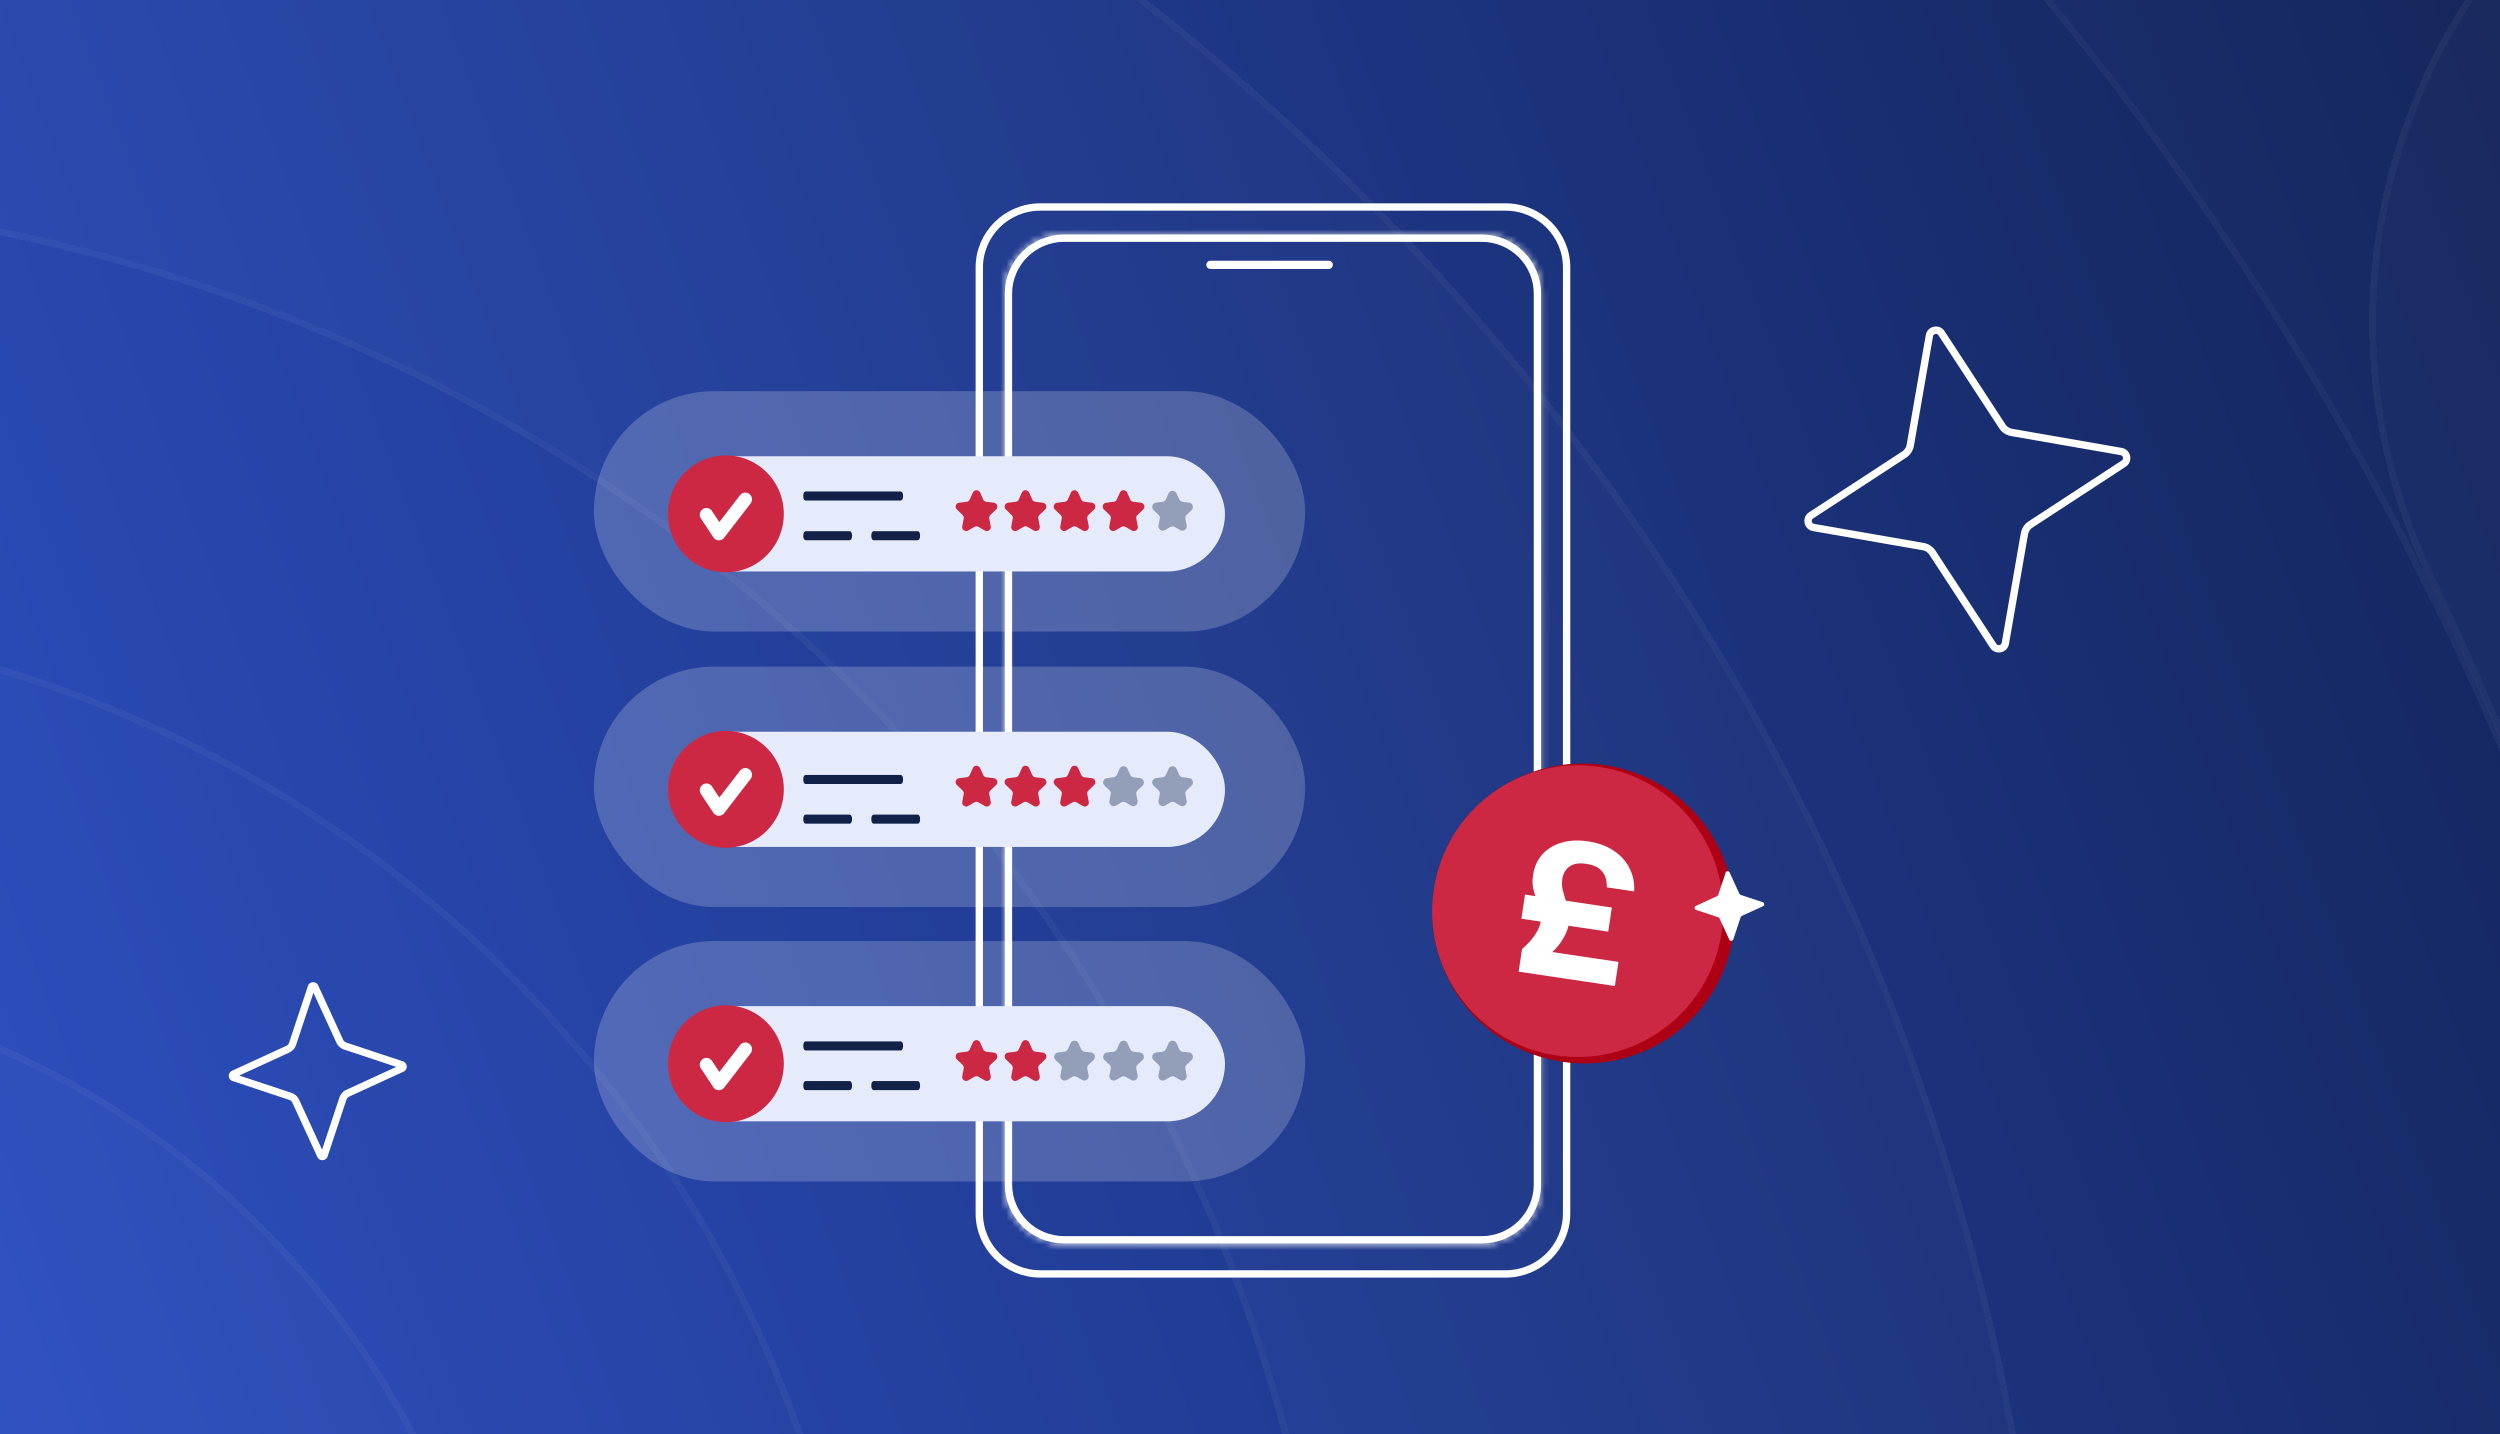 <svg width="441" height="253" fill="none" xmlns="http://www.w3.org/2000/svg"><g clip-path="url(#a)"><path fill="url(#b)" d="M0 0H441V253H0z"/><g opacity=".1" shape-rendering="crispEdges"><g style="mix-blend-mode:overlay" filter="url(#c)"><ellipse cx="-62.854" cy="325.159" rx="213.918" ry="211.309" transform="rotate(-133.642 -62.854 325.159)" fill="#fff" fill-opacity=".1"/><path d="M-210.076 170.789c84.208-80.31 218.39-76.313 299.704 8.948 81.314 85.261 78.949 219.482-5.26 299.792-84.208 80.31-218.39 76.313-299.704-8.948-81.314-85.261-78.949-219.482 5.26-299.792z" stroke="#fff" stroke-opacity=".4" stroke-width="1.2"/></g><g style="mix-blend-mode:overlay" filter="url(#d)"><path d="M-169.169 217.463c60.472-57.673 156.248-55.403 213.921 5.07 57.673 60.472 55.403 156.248-5.07 213.921-60.472 57.673-156.248 55.403-213.921-5.069-57.673-60.473-55.403-156.249 5.07-213.922z" fill="#fff" fill-opacity=".15"/><path d="M-168.755 217.897c60.233-57.444 155.629-55.183 213.073 5.05 57.444 60.233 55.183 155.629-5.05 213.073-60.233 57.444-155.629 55.183-213.073-5.05-57.444-60.233-55.183-155.629 5.05-213.073z" stroke="#fff" stroke-opacity=".4" stroke-width="1.2"/></g><g style="mix-blend-mode:overlay" filter="url(#e)"><path fill-rule="evenodd" clip-rule="evenodd" d="M-33.953 866.681c384.199-15.168 623.595-425.668 458.248-768.526-24.992-51.823-3.242-114.095 48.581-139.089 51.822-24.994 114.093-3.245 139.085 48.578C840.812 482.18 512.186 1053.63-25.739 1074.87c-350.03 24.15-709.047-228.758-771.493-636.859 1.583-47.443 35.653-89.232 84.228-98.691 56.473-10.997 111.168 25.869 122.163 82.343 50.624 260.009 272.953 456.228 556.888 445.018z" fill="#fff" fill-opacity=".15"/><path d="M-25.763 1074.27h-.018c-349.711 24.13-708.428-228.543-770.849-636.295 1.598-47.146 35.465-88.665 83.74-98.066 56.149-10.934 110.528 25.72 121.46 81.869 50.677 260.28 273.25 456.725 557.501 445.503 384.64-15.186 624.295-426.149 458.764-769.387-24.848-51.524-3.223-113.438 48.301-138.287C524.66-65.243 586.572-43.62 611.42 7.904 840.089 482.063 511.719 1053.05-25.763 1074.27z" stroke="#fff" stroke-opacity=".4" stroke-width="1.2"/></g><g style="mix-blend-mode:overlay" filter="url(#f)"><path fill-rule="evenodd" clip-rule="evenodd" d="M-226.206-178.409c-289.942 95.755-450.252 414.867-333.558 709.594 21.18 53.494-5.015 114.031-58.508 135.213-53.494 21.183-114.029-5.011-135.209-58.505-162.418-410.208 62.428-852.203 461.944-984.145C82-515.154 634.15-271.067 682.528 279.78c-7.069 44.885-43.164 81.486-90.506 87.171-57.124 6.861-108.992-33.887-115.85-91.011C435.501-62.811 91.41-283.303-226.206-178.409z" fill="#fff" fill-opacity=".1"/><path d="M-291.349-375.682l.011-.003.01-.004C81.86-514.461 633.541-270.602 681.924 279.76c-7.056 44.594-42.931 80.946-89.974 86.596-56.794 6.821-108.364-33.692-115.183-90.488C436.053-63.251 91.59-283.994-226.394-178.978c-290.258 95.859-450.754 415.325-333.928 710.384 21.058 53.186-4.986 113.374-58.171 134.435-53.186 21.06-113.372-4.983-134.431-58.169-162.285-409.874 62.374-851.516 461.575-983.354z" stroke="#fff" stroke-opacity=".4" stroke-width="1.2"/></g><g style="mix-blend-mode:overlay" filter="url(#g)"><path fill-rule="evenodd" clip-rule="evenodd" d="M-187.606 595.08c160.43 80.058 364.766-12.61 411.279-194.377 8.608-33.64 42.943-53.974 76.69-45.417 33.747 8.556 54.126 42.763 45.518 76.402-65.69 256.716-354.712 392.66-589.315 276.144-214.18-100.849-305.828-376.229-178.826-587.771 17.887-29.795 56.613-39.513 86.496-21.705 29.883 17.807 39.607 56.396 21.72 86.191-87.877 146.373-23.835 340.112 125.032 409.854l.707.331.699.348z" fill="#fff" fill-opacity=".1"/><path d="M-243.168 707.295l-.011-.005c-213.868-100.703-305.38-375.692-178.567-586.921 17.717-29.51 56.075-39.136 85.675-21.498 29.598 17.638 39.228 55.858 21.512 85.367-88.064 146.686-23.888 340.817 125.293 410.706l.694.325.013.006.685.342c160.781 80.233 365.523-12.637 412.128-194.766 8.526-33.317 42.534-53.459 75.962-44.984 33.426 8.476 53.609 42.356 45.084 75.672C279.701 687.897-8.917 823.636-243.168 707.295z" stroke="#fff" stroke-opacity=".4" stroke-width="1.2"/></g><g style="mix-blend-mode:overlay" filter="url(#h)"><path fill-rule="evenodd" clip-rule="evenodd" d="M-48.056 39.457c-137.996-9.355-278.049 99.481-300.78 234.245-5.771 34.217-38.312 57.339-72.681 51.644s-57.552-38.05-51.781-72.266c33.681-199.679 232.34-352.619 434-338.948 307.27 20.83 491.818 340.303 347.777 612.905-16.231 30.719-54.39 42.561-85.23 26.45-30.84-16.111-42.682-54.074-26.45-84.793C297.336 278.424 170.533 54.276-48.057 39.457z" fill="#fff" fill-opacity=".15"/><path d="M-48.016 38.858c-138.296-9.375-278.628 99.669-301.411 234.744-5.716 33.889-37.947 56.793-71.992 51.152-34.044-5.641-57.003-37.687-51.287-71.575C-439.078 53.813-240.699-98.92-39.339-85.269 267.513-64.467 451.78 254.552 307.95 526.757c-16.077 30.426-53.874 42.157-84.422 26.198-30.546-15.957-42.273-53.557-26.197-83.981C298.075 278.309 170.994 53.705-48.016 38.858z" stroke="#fff" stroke-opacity=".4" stroke-width="1.2"/></g></g><g clip-path="url(#i)"><path d="M183.512 36.516h82.074c5.946 0 10.764 4.785 10.764 10.668v166.868c0 5.882-4.818 10.668-10.764 10.668h-82.074c-5.946 0-10.764-4.786-10.764-10.668V47.184c0-5.883 4.818-10.668 10.764-10.668z" stroke="#fff" stroke-width="1.3"/><path d="M187.749 42.01h73.597c5.45 0 9.858 4.378 9.858 9.768v157.159c0 5.39-4.408 9.769-9.858 9.769h-73.597c-5.449 0-9.857-4.379-9.857-9.769V51.777c0-5.389 4.408-9.767 9.857-9.767z" stroke="#fff" stroke-width="1.3"/><mask id="j" fill="#fff"><path d="M261.346 219.584h-73.599c-5.92 0-10.737-4.777-10.737-10.647V51.775c0-5.87 4.817-10.646 10.737-10.646h73.599c5.92 0 10.738 4.776 10.738 10.647v157.161c0 5.87-4.818 10.647-10.738 10.647zM187.749 41.588c-5.667 0-10.277 4.57-10.277 10.19V208.94c0 5.619 4.61 10.19 10.277 10.19h73.599c5.667 0 10.277-4.571 10.277-10.19V51.775c0-5.618-4.61-10.19-10.277-10.19h-73.599v.003z"/></mask><path d="M187.749 41.588v1.3h1.3v-1.3h-1.3zm0-.002v-1.3h-1.3v1.3h1.3zm73.597 176.698h-73.599v2.6h73.599v-2.6zm-73.599 0c-5.213 0-9.437-4.205-9.437-9.347h-2.6c0 6.599 5.409 11.947 12.037 11.947v-2.6zm-9.437-9.347V51.775h-2.6v157.162h2.6zm0-157.162c0-5.141 4.224-9.346 9.437-9.346v-2.6c-6.628 0-12.037 5.348-12.037 11.947h2.6zm9.437-9.346h73.599v-2.6h-73.599v2.6zm73.599 0c5.213 0 9.438 4.205 9.438 9.346h2.6c0-6.598-5.41-11.946-12.038-11.946v2.6zm9.438 9.346v157.162h2.6V51.775h-2.6zm0 157.162c0 5.142-4.225 9.347-9.438 9.347v2.6c6.628 0 12.038-5.348 12.038-11.947h-2.6zm-83.035-168.65c-6.374 0-11.577 5.143-11.577 11.49h2.6c0-4.89 4.018-8.89 8.977-8.89v-2.6zm-11.577 11.49V208.94h2.6V51.778h-2.6zm0 157.163c0 6.347 5.203 11.49 11.577 11.49v-2.6c-4.959 0-8.977-4-8.977-8.89h-2.6zm11.577 11.49h73.599v-2.6h-73.599v2.6zm73.599 0c6.375 0 11.577-5.143 11.577-11.49h-2.6c0 4.89-4.017 8.89-8.977 8.89v2.6zm11.577-11.49V51.775h-2.6V208.94h2.6zm0-157.165c0-6.347-5.202-11.49-11.577-11.49v2.6c4.96 0 8.977 4 8.977 8.89h2.6zm-11.577-11.49h-73.599v2.6h73.599v-2.6zm-74.899 1.3v.003h2.6v-.002h-2.6z" fill="#fff" mask="url(#j)"/><path d="M213.531 47.199h20.848a.48.48 0 00.481-.479.48.48 0 00-.481-.478h-20.848a.48.48 0 00-.481.478.48.48 0 00.481.479z" fill="#fff" stroke="#fff" stroke-width=".5"/></g><ellipse cx="279.337" cy="161.134" rx="26.412" ry="26.679" transform="rotate(112.436 279.337 161.134)" fill="#AE0015"/><path d="M274.504 186.178c14.022 2.092 27.088-7.608 29.184-21.665 2.097-14.057-7.57-27.148-21.591-29.239-14.021-2.092-27.087 7.608-29.184 21.665-2.096 14.057 7.57 27.148 21.591 29.239z" fill="#CD2843"/><path d="M267.891 171.403l.595-3.989c1.115-.99 1.912-1.879 2.39-2.669.499-.786.8-1.523.903-2.21a4.552 4.552 0 00-.114-1.954 15.693 15.693 0 00-.601-1.857 17.008 17.008 0 01-.608-2.028c-.143-.701-.151-1.484-.022-2.348.212-1.419.738-2.609 1.579-3.572.866-.981 1.995-1.685 3.386-2.112 1.392-.427 2.968-.509 4.729-.246 1.805.269 3.32.823 4.545 1.663 1.25.821 2.176 1.854 2.778 3.099.627 1.226.898 2.581.811 4.063l-4.82-.718c.021-1.198-.256-2.134-.83-2.809-.571-.697-1.506-1.142-2.805-1.336-1.255-.187-2.235-.027-2.94.48-.706.506-1.131 1.247-1.277 2.222a5.04 5.04 0 00.063 1.845c.156.612.332 1.239.529 1.88.223.622.396 1.271.52 1.947.146.679.163 1.395.051 2.148-.132.887-.51 1.839-1.134 2.856-.603 1.021-1.611 2.128-3.027 3.321l-.401-1.385 13.306 1.984-.634 4.256-16.972-2.531zm.482-9.342l.635-4.256 15.32 2.284-.635 4.256-15.32-2.284zM307.049 157.851l3.904 1.297a.382.382 0 01.039.71l-3.738 1.717a.382.382 0 00-.203.228l-1.297 3.904a.383.383 0 01-.711.039l-1.717-3.739a.387.387 0 00-.227-.203l-3.904-1.297a.382.382 0 01-.039-.71l3.738-1.717a.387.387 0 00.204-.228l1.297-3.904a.382.382 0 01.71-.039l1.717 3.739a.387.387 0 00.227.203z" fill="#fff"/><path fill-rule="evenodd" clip-rule="evenodd" d="M354.73 76.919a3.136 3.136 0 01-2.068-1.37l-.002-.002-10.719-16.408-.001-.002a.525.525 0 00-.956.194l-3.37 19.331a3.136 3.136 0 01-1.369 2.069l-.003.002-16.407 10.719-.002.001a.525.525 0 00.193.956l19.332 3.37a3.136 3.136 0 012.068 1.368l.002.003 10.719 16.408.002.002a.524.524 0 00.955-.194c0 .001 0 0 0 0l3.37-19.331a3.136 3.136 0 011.369-2.069l.003-.001 16.407-10.72h.002a.524.524 0 00-.193-.956l-19.332-3.37zm19.556 2.09c1.619.282 2.069 2.406.684 3.321l-16.418 10.726c-.417.27-.707.71-.8 1.214l-3.367 19.32c-.283 1.62-2.408 2.07-3.323.684l-10.726-16.418a1.834 1.834 0 00-1.214-.8l-19.32-3.367c-1.619-.283-2.069-2.407-.684-3.322l16.418-10.726c.417-.27.707-.71.8-1.214l3.368-19.32c.283-1.62 2.407-2.07 3.322-.684l10.726 16.418c.269.417.709.707 1.214.8l19.32 3.367z" fill="#fff"/><rect opacity=".2" x="104.768" y="69" width="125.456" height="42.408" rx="21.204" fill="#fff"/><rect opacity=".2" x="104.768" y="117.592" width="125.456" height="42.408" rx="21.204" fill="#fff"/><rect opacity=".2" x="104.768" y="166" width="125.456" height="42.408" rx="21.204" fill="#fff"/><rect x="118.903" y="80.486" width="97.184" height="20.32" rx="10.16" fill="#E6EBFB"/><rect x="118.903" y="129.078" width="97.184" height="20.32" rx="10.16" fill="#E6EBFB"/><rect x="118.903" y="177.485" width="97.184" height="20.32" rx="10.16" fill="#E6EBFB"/><path d="M171.613 86.892a.7.7 0 011.276 0l.548 1.216a.7.7 0 00.552.407l1.326.165a.7.7 0 01.397 1.2l-1.006.965a.701.701 0 00-.204.636l.26 1.368a.7.7 0 01-1.035.738l-1.128-.647a.7.7 0 00-.696 0l-1.127.647a.7.7 0 01-1.036-.738l.26-1.368a.7.7 0 00-.203-.636l-1.007-.965a.7.7 0 01.397-1.2l1.327-.165a.7.7 0 00.551-.407l.548-1.216zM188.907 86.892a.7.7 0 011.277 0l.548 1.216a.7.7 0 00.551.407l1.326.165a.7.7 0 01.398 1.2l-1.007.965a.7.7 0 00-.203.636l.26 1.368a.7.7 0 01-1.036.738l-1.127-.647a.7.7 0 00-.697 0l-1.127.647a.7.7 0 01-1.036-.738l.26-1.368a.698.698 0 00-.203-.636l-1.007-.965a.7.7 0 01.398-1.2l1.326-.165a.702.702 0 00.552-.407l.547-1.216zM180.26 86.892a.7.7 0 011.277 0l.547 1.216c.101.222.31.376.552.407l1.326.165a.7.7 0 01.398 1.2l-1.007.965a.698.698 0 00-.203.636l.26 1.368a.7.7 0 01-1.036.738l-1.127-.647a.7.7 0 00-.697 0l-1.127.647a.7.7 0 01-1.036-.738l.26-1.368a.7.7 0 00-.203-.636l-1.007-.965a.7.7 0 01.398-1.2l1.326-.165a.7.7 0 00.551-.407l.548-1.216zM197.555 86.892a.7.7 0 011.276 0l.548 1.216a.7.7 0 00.551.407l1.327.165a.7.7 0 01.397 1.2l-1.006.965a.699.699 0 00-.204.636l.26 1.368a.7.7 0 01-1.036.738l-1.127-.647a.7.7 0 00-.696 0l-1.127.647a.7.7 0 01-1.036-.738l.26-1.368a.701.701 0 00-.204-.636l-1.006-.965a.7.7 0 01.397-1.2l1.327-.165a.7.7 0 00.551-.407l.548-1.216z" fill="#CD2843"/><path opacity=".4" d="M206.136 87.04a.773.773 0 011.409 0l.465 1.03a.773.773 0 00.609.45l1.134.142c.645.08.908.874.438 1.324l-.867.832a.772.772 0 00-.225.702l.223 1.173a.772.772 0 01-1.143.815l-.954-.547a.773.773 0 00-.769 0l-.953.547a.773.773 0 01-1.144-.815l.223-1.173a.774.774 0 00-.224-.702l-.868-.832a.773.773 0 01.439-1.325l1.134-.141a.771.771 0 00.608-.45l.465-1.03z" fill="#182C54"/><path d="M171.613 135.484a.7.7 0 011.276 0l.548 1.216c.1.223.309.377.552.407l1.326.166a.7.7 0 01.397 1.2l-1.006.964a.703.703 0 00-.204.637l.26 1.367a.7.7 0 01-1.035.738l-1.128-.646a.698.698 0 00-.696 0l-1.127.646a.7.7 0 01-1.036-.738l.26-1.367a.702.702 0 00-.203-.637l-1.007-.964a.7.7 0 01.397-1.2l1.327-.166a.698.698 0 00.551-.407l.548-1.216zM188.907 135.484a.7.7 0 011.277 0l.548 1.216c.1.223.309.377.551.407l1.326.166a.7.7 0 01.398 1.2l-1.007.964a.702.702 0 00-.203.637l.26 1.367a.7.7 0 01-1.036.738l-1.127-.646a.7.7 0 00-.697 0l-1.127.646a.7.7 0 01-1.036-.738l.26-1.367a.7.7 0 00-.203-.637l-1.007-.964a.7.7 0 01.398-1.2l1.326-.166a.7.7 0 00.552-.407l.547-1.216zM180.26 135.484a.7.7 0 011.277 0l.547 1.216a.7.7 0 00.552.407l1.326.166a.7.7 0 01.398 1.2l-1.007.964a.7.7 0 00-.203.637l.26 1.367a.7.7 0 01-1.036.738l-1.127-.646a.7.7 0 00-.697 0l-1.127.646a.7.7 0 01-1.036-.738l.26-1.367a.702.702 0 00-.203-.637l-1.007-.964a.7.7 0 01.398-1.2l1.326-.166a.698.698 0 00.551-.407l.548-1.216z" fill="#CD2843"/><path opacity=".4" d="M197.488 135.631a.773.773 0 011.409 0l.465 1.032a.774.774 0 00.609.449l1.134.142c.646.08.909.874.439 1.325l-.868.831a.771.771 0 00-.224.702l.223 1.174a.773.773 0 01-1.144.814l-.954-.547a.774.774 0 00-.768 0l-.954.547a.773.773 0 01-1.144-.814l.223-1.174a.771.771 0 00-.224-.702l-.868-.831a.773.773 0 01.439-1.325l1.134-.142a.774.774 0 00.609-.449l.464-1.032zM206.136 135.631a.773.773 0 011.409 0l.465 1.032a.773.773 0 00.609.449l1.134.142c.645.08.908.874.438 1.325l-.867.831a.772.772 0 00-.225.702l.223 1.174a.772.772 0 01-1.143.814l-.954-.547a.776.776 0 00-.769 0l-.953.547a.773.773 0 01-1.144-.814l.223-1.174a.774.774 0 00-.224-.702l-.868-.831a.773.773 0 01.439-1.325l1.134-.142a.771.771 0 00.608-.449l.465-1.032z" fill="#182C54"/><path d="M171.613 183.892a.7.7 0 011.276 0l.548 1.216a.7.7 0 00.552.407l1.326.165a.7.7 0 01.397 1.201l-1.006.964a.7.7 0 00-.204.636l.26 1.368a.7.7 0 01-1.035.738l-1.128-.647a.703.703 0 00-.696 0l-1.127.647a.7.7 0 01-1.036-.738l.26-1.368a.7.7 0 00-.203-.636l-1.007-.964a.7.7 0 01.397-1.201l1.327-.165a.7.7 0 00.551-.407l.548-1.216z" fill="#CD2843"/><path opacity=".4" d="M188.841 184.039a.773.773 0 011.409 0l.465 1.031a.774.774 0 00.609.45l1.134.142c.645.08.908.874.438 1.324l-.867.832a.772.772 0 00-.225.702l.223 1.173a.772.772 0 01-1.143.815l-.954-.547a.776.776 0 00-.769 0l-.954.547a.772.772 0 01-1.143-.815l.223-1.173a.774.774 0 00-.224-.702l-.868-.832a.772.772 0 01.439-1.324l1.134-.142a.772.772 0 00.608-.45l.465-1.031z" fill="#182C54"/><path d="M180.26 183.892a.7.7 0 011.277 0l.547 1.216c.101.222.31.377.552.407l1.326.165a.701.701 0 01.398 1.201l-1.007.964a.698.698 0 00-.203.636l.26 1.368a.7.7 0 01-1.036.738l-1.127-.647a.704.704 0 00-.697 0l-1.127.647a.7.7 0 01-1.036-.738l.26-1.368a.7.7 0 00-.203-.636l-1.007-.964a.701.701 0 01.398-1.201l1.326-.165a.7.7 0 00.551-.407l.548-1.216z" fill="#CD2843"/><path opacity=".4" d="M197.488 184.039a.773.773 0 011.409 0l.465 1.031a.775.775 0 00.609.45l1.134.142c.646.08.909.874.439 1.324l-.868.832a.771.771 0 00-.224.702l.223 1.173a.773.773 0 01-1.144.815l-.954-.547a.774.774 0 00-.768 0l-.954.547a.773.773 0 01-1.144-.815l.223-1.173a.771.771 0 00-.224-.702l-.868-.832a.772.772 0 01.439-1.324l1.134-.142a.775.775 0 00.609-.45l.464-1.031zM206.136 184.039a.773.773 0 011.409 0l.465 1.031a.774.774 0 00.609.45l1.134.142c.645.08.908.874.438 1.324l-.867.832a.772.772 0 00-.225.702l.223 1.173a.772.772 0 01-1.143.815l-.954-.547a.776.776 0 00-.769 0l-.953.547a.773.773 0 01-1.144-.815l.223-1.173a.774.774 0 00-.224-.702l-.868-.832a.772.772 0 01.439-1.324l1.134-.142a.772.772 0 00.608-.45l.465-1.031z" fill="#182C54"/><path d="M135.272 97.934c3.989-4.025 3.989-10.552 0-14.577a10.151 10.151 0 00-14.447 0c-3.989 4.025-3.989 10.552 0 14.578a10.151 10.151 0 0014.447 0z" fill="#CD2843"/><path d="M126.814 95.314h-.043a1.172 1.172 0 01-.935-.529l-2.196-3.323a1.195 1.195 0 01.326-1.647 1.169 1.169 0 011.632.329l1.29 1.953 3.662-4.748a1.17 1.17 0 011.652-.207c.512.403.605 1.149.205 1.666l-4.665 6.047c-.225.29-.566.459-.93.459h.002z" fill="#fff"/><path d="M135.272 146.527c3.989-4.026 3.989-10.553 0-14.578a10.15 10.15 0 00-14.447 0c-3.989 4.025-3.989 10.552 0 14.578a10.152 10.152 0 0014.447 0z" fill="#CD2843"/><path d="M126.814 143.906h-.043a1.17 1.17 0 01-.935-.529l-2.196-3.323a1.195 1.195 0 01.326-1.647 1.168 1.168 0 011.632.329l1.29 1.953 3.662-4.748a1.17 1.17 0 011.652-.207c.512.403.605 1.149.205 1.666l-4.665 6.048a1.177 1.177 0 01-.93.458h.002z" fill="#fff"/><path d="M135.272 194.934c3.989-4.025 3.989-10.552 0-14.577a10.15 10.15 0 00-14.447 0c-3.989 4.025-3.989 10.552 0 14.577a10.15 10.15 0 0014.447 0z" fill="#CD2843"/><path d="M126.814 192.314h-.043a1.173 1.173 0 01-.935-.529l-2.196-3.323a1.196 1.196 0 01.326-1.648 1.17 1.17 0 011.632.33l1.29 1.953 3.662-4.748a1.17 1.17 0 011.652-.207c.512.403.605 1.149.205 1.666l-4.665 6.047a1.178 1.178 0 01-.93.459h.002z" fill="#fff"/><path d="M142.156 138.15h16.688c.092 0 .152-.06.182-.101a.51.51 0 00.071-.151c.034-.109.053-.25.053-.398 0-.148-.019-.289-.053-.398a.51.51 0 00-.071-.151.228.228 0 00-.182-.101h-16.688a.228.228 0 00-.182.101.51.51 0 00-.071.151c-.034.109-.053.25-.053.398 0 .148.019.289.053.398a.51.51 0 00.071.151c.03.041.09.101.182.101zm12 7h7.688c.092 0 .152-.06.182-.101a.51.51 0 00.071-.151c.034-.109.053-.25.053-.398 0-.148-.019-.289-.053-.398a.51.51 0 00-.071-.151.228.228 0 00-.182-.101h-7.688a.228.228 0 00-.182.101.51.51 0 00-.071.151c-.034.109-.053.25-.053.398 0 .148.019.289.053.398a.51.51 0 00.071.151c.03.041.09.101.182.101zm-11.993 0h7.674c.09 0 .151-.056.183-.098a.553.553 0 00.075-.152c.035-.11.055-.251.055-.4 0-.149-.02-.29-.055-.4a.553.553 0 00-.075-.152.233.233 0 00-.183-.098h-7.674a.233.233 0 00-.183.098.553.553 0 00-.075.152c-.035.11-.055.251-.055.4 0 .149.02.29.055.4a.553.553 0 00.075.152.233.233 0 00.183.098zM142.156 88.15h16.688c.092 0 .152-.06.182-.1a.508.508 0 00.071-.152c.034-.109.053-.25.053-.398 0-.148-.019-.29-.053-.398a.508.508 0 00-.071-.151.229.229 0 00-.182-.101h-16.688a.229.229 0 00-.182.1.508.508 0 00-.071.152c-.034.109-.053.25-.053.398 0 .148.019.29.053.398a.508.508 0 00.071.151c.03.041.09.101.182.101zm12 7h7.688c.092 0 .152-.06.182-.1a.508.508 0 00.071-.152c.034-.109.053-.25.053-.398 0-.148-.019-.29-.053-.398a.508.508 0 00-.071-.151.229.229 0 00-.182-.101h-7.688a.229.229 0 00-.182.1.508.508 0 00-.071.152c-.034.109-.053.25-.053.398 0 .148.019.29.053.398a.508.508 0 00.071.151c.03.041.09.101.182.101zm-11.993 0h7.674c.09 0 .151-.056.183-.098a.545.545 0 00.075-.153c.035-.109.055-.25.055-.399 0-.149-.02-.29-.055-.4a.545.545 0 00-.075-.152.234.234 0 00-.183-.098h-7.674a.234.234 0 00-.183.098.545.545 0 00-.075.153c-.035.109-.055.25-.055.399 0 .149.02.29.055.4a.545.545 0 00.075.152.234.234 0 00.183.098zM142.156 185.15h16.688c.092 0 .152-.06.182-.101a.51.51 0 00.071-.151c.034-.109.053-.25.053-.398 0-.148-.019-.289-.053-.398a.51.51 0 00-.071-.151.228.228 0 00-.182-.101h-16.688a.228.228 0 00-.182.101.51.51 0 00-.071.151c-.034.109-.053.25-.053.398 0 .148.019.289.053.398a.51.51 0 00.071.151c.03.041.09.101.182.101zm12 7h7.688c.092 0 .152-.06.182-.101a.51.51 0 00.071-.151c.034-.109.053-.25.053-.398 0-.148-.019-.289-.053-.398a.51.51 0 00-.071-.151.228.228 0 00-.182-.101h-7.688a.228.228 0 00-.182.101.51.51 0 00-.071.151c-.034.109-.053.25-.053.398 0 .148.019.289.053.398a.51.51 0 00.071.151c.03.041.09.101.182.101zm-11.993 0h7.674c.09 0 .151-.056.183-.098a.553.553 0 00.075-.152c.035-.11.055-.251.055-.4 0-.149-.02-.29-.055-.4a.553.553 0 00-.075-.152.233.233 0 00-.183-.098h-7.674a.233.233 0 00-.183.098.553.553 0 00-.075.152c-.035.11-.055.251-.055.4 0 .149.02.29.055.4a.553.553 0 00.075.152.233.233 0 00.183.098z" fill="#112148" stroke="#112148" stroke-width=".3"/><path fill-rule="evenodd" clip-rule="evenodd" d="M60.68 185.139a2.282 2.282 0 01-1.342-1.209l-4.047-8.811-3.06 9.215c-.201.585-.631 1.078-1.21 1.342l-.004.001-8.807 4.046 9.215 3.061c.586.2 1.078.63 1.342 1.209l.002.004 4.045 8.807 3.06-9.216c.201-.584.631-1.077 1.21-1.341l.004-.001 8.807-4.046-9.215-3.061zm10.5 3.901l-9.555 4.389a.986.986 0 00-.52.581l-3.315 9.98c-.279.836-1.44.907-1.816.099l-4.39-9.555a.982.982 0 00-.58-.52l-9.98-3.315c-.836-.279-.907-1.441-.1-1.816l9.556-4.39a.982.982 0 00.52-.58l3.315-9.98c.279-.836 1.44-.907 1.816-.1l4.39 9.556c.11.243.32.431.58.52l9.98 3.315c.836.279.907 1.441.1 1.816z" fill="#fff"/></g><defs><filter id="c" x="-279.41" y="100.479" width="441.112" height="441.36" filterUnits="userSpaceOnUse" color-interpolation-filters="sRGB"><feFlood flood-opacity="0" result="BackgroundImageFix"/><feColorMatrix in="SourceAlpha" values="0 0 0 0 0 0 0 0 0 0 0 0 0 0 0 0 0 0 127 0" result="hardAlpha"/><feOffset dx="4" dy="-4"/><feGaussianBlur stdDeviation="4"/><feComposite in2="hardAlpha" operator="out"/><feColorMatrix values="0 0 0 0 0.027 0 0 0 0 0.051 0 0 0 0 0.122 0 0 0 0.5 0"/><feBlend in2="BackgroundImageFix" result="effect1_dropShadow_1805_37820"/><feBlend in="SourceGraphic" in2="effect1_dropShadow_1805_37820" result="shape"/></filter><filter id="d" x="-220.052" y="163.65" width="318.616" height="318.616" filterUnits="userSpaceOnUse" color-interpolation-filters="sRGB"><feFlood flood-opacity="0" result="BackgroundImageFix"/><feColorMatrix in="SourceAlpha" values="0 0 0 0 0 0 0 0 0 0 0 0 0 0 0 0 0 0 127 0" result="hardAlpha"/><feOffset dx="4" dy="-4"/><feGaussianBlur stdDeviation="4"/><feComposite in2="hardAlpha" operator="out"/><feColorMatrix values="0 0 0 0 0.027 0 0 0 0 0.051 0 0 0 0 0.122 0 0 0 0.5 0"/><feBlend in2="BackgroundImageFix" result="effect1_dropShadow_1805_37820"/><feBlend in="SourceGraphic" in2="effect1_dropShadow_1805_37820" result="shape"/></filter><filter id="e" x="-801.232" y="-55.301" width="1499" height="1143.76" filterUnits="userSpaceOnUse" color-interpolation-filters="sRGB"><feFlood flood-opacity="0" result="BackgroundImageFix"/><feColorMatrix in="SourceAlpha" values="0 0 0 0 0 0 0 0 0 0 0 0 0 0 0 0 0 0 127 0" result="hardAlpha"/><feOffset dx="4" dy="4"/><feGaussianBlur stdDeviation="4"/><feComposite in2="hardAlpha" operator="out"/><feColorMatrix values="0 0 0 0 0.027 0 0 0 0 0.051 0 0 0 0 0.122 0 0 0 0.4 0"/><feBlend in2="BackgroundImageFix" result="effect1_dropShadow_1805_37820"/><feBlend in="SourceGraphic" in2="effect1_dropShadow_1805_37820" result="shape"/></filter><filter id="f" x="-810.722" y="-418.502" width="1505.25" height="1104.25" filterUnits="userSpaceOnUse" color-interpolation-filters="sRGB"><feFlood flood-opacity="0" result="BackgroundImageFix"/><feColorMatrix in="SourceAlpha" values="0 0 0 0 0 0 0 0 0 0 0 0 0 0 0 0 0 0 127 0" result="hardAlpha"/><feOffset dx="4" dy="4"/><feGaussianBlur stdDeviation="4"/><feComposite in2="hardAlpha" operator="out"/><feColorMatrix values="0 0 0 0 0.027 0 0 0 0 0.051 0 0 0 0 0.122 0 0 0 0.4 0"/><feBlend in2="BackgroundImageFix" result="effect1_dropShadow_1805_37820"/><feBlend in="SourceGraphic" in2="effect1_dropShadow_1805_37820" result="shape"/></filter><filter id="g" x="-484.2" y="77.445" width="844.053" height="676.503" filterUnits="userSpaceOnUse" color-interpolation-filters="sRGB"><feFlood flood-opacity="0" result="BackgroundImageFix"/><feColorMatrix in="SourceAlpha" values="0 0 0 0 0 0 0 0 0 0 0 0 0 0 0 0 0 0 127 0" result="hardAlpha"/><feOffset dx="4" dy="-4"/><feGaussianBlur stdDeviation="4"/><feComposite in2="hardAlpha" operator="out"/><feColorMatrix values="0 0 0 0 0.027 0 0 0 0 0.051 0 0 0 0 0.122 0 0 0 0.15 0"/><feBlend in2="BackgroundImageFix" result="effect1_dropShadow_1805_37820"/><feBlend in="SourceGraphic" in2="effect1_dropShadow_1805_37820" result="shape"/></filter><filter id="h" x="-478.179" y="-98.718" width="848.442" height="663.403" filterUnits="userSpaceOnUse" color-interpolation-filters="sRGB"><feFlood flood-opacity="0" result="BackgroundImageFix"/><feColorMatrix in="SourceAlpha" values="0 0 0 0 0 0 0 0 0 0 0 0 0 0 0 0 0 0 127 0" result="hardAlpha"/><feOffset dx="4" dy="-4"/><feGaussianBlur stdDeviation="4"/><feComposite in2="hardAlpha" operator="out"/><feColorMatrix values="0 0 0 0 0.027 0 0 0 0 0.051 0 0 0 0 0.122 0 0 0 0.5 0"/><feBlend in2="BackgroundImageFix" result="effect1_dropShadow_1805_37820"/><feBlend in="SourceGraphic" in2="effect1_dropShadow_1805_37820" result="shape"/></filter><clipPath id="a"><path fill="#fff" d="M0 0H441V253H0z"/></clipPath><clipPath id="i"><path fill="#fff" transform="translate(67 27)" d="M0 0H210V207H0z"/></clipPath><linearGradient id="b" x1="770" y1="-62.5" x2="-403" y2="375.5" gradientUnits="userSpaceOnUse"><stop offset=".141" stop-color="#0C183C"/><stop offset=".813" stop-color="#345DE3"/></linearGradient></defs></svg>